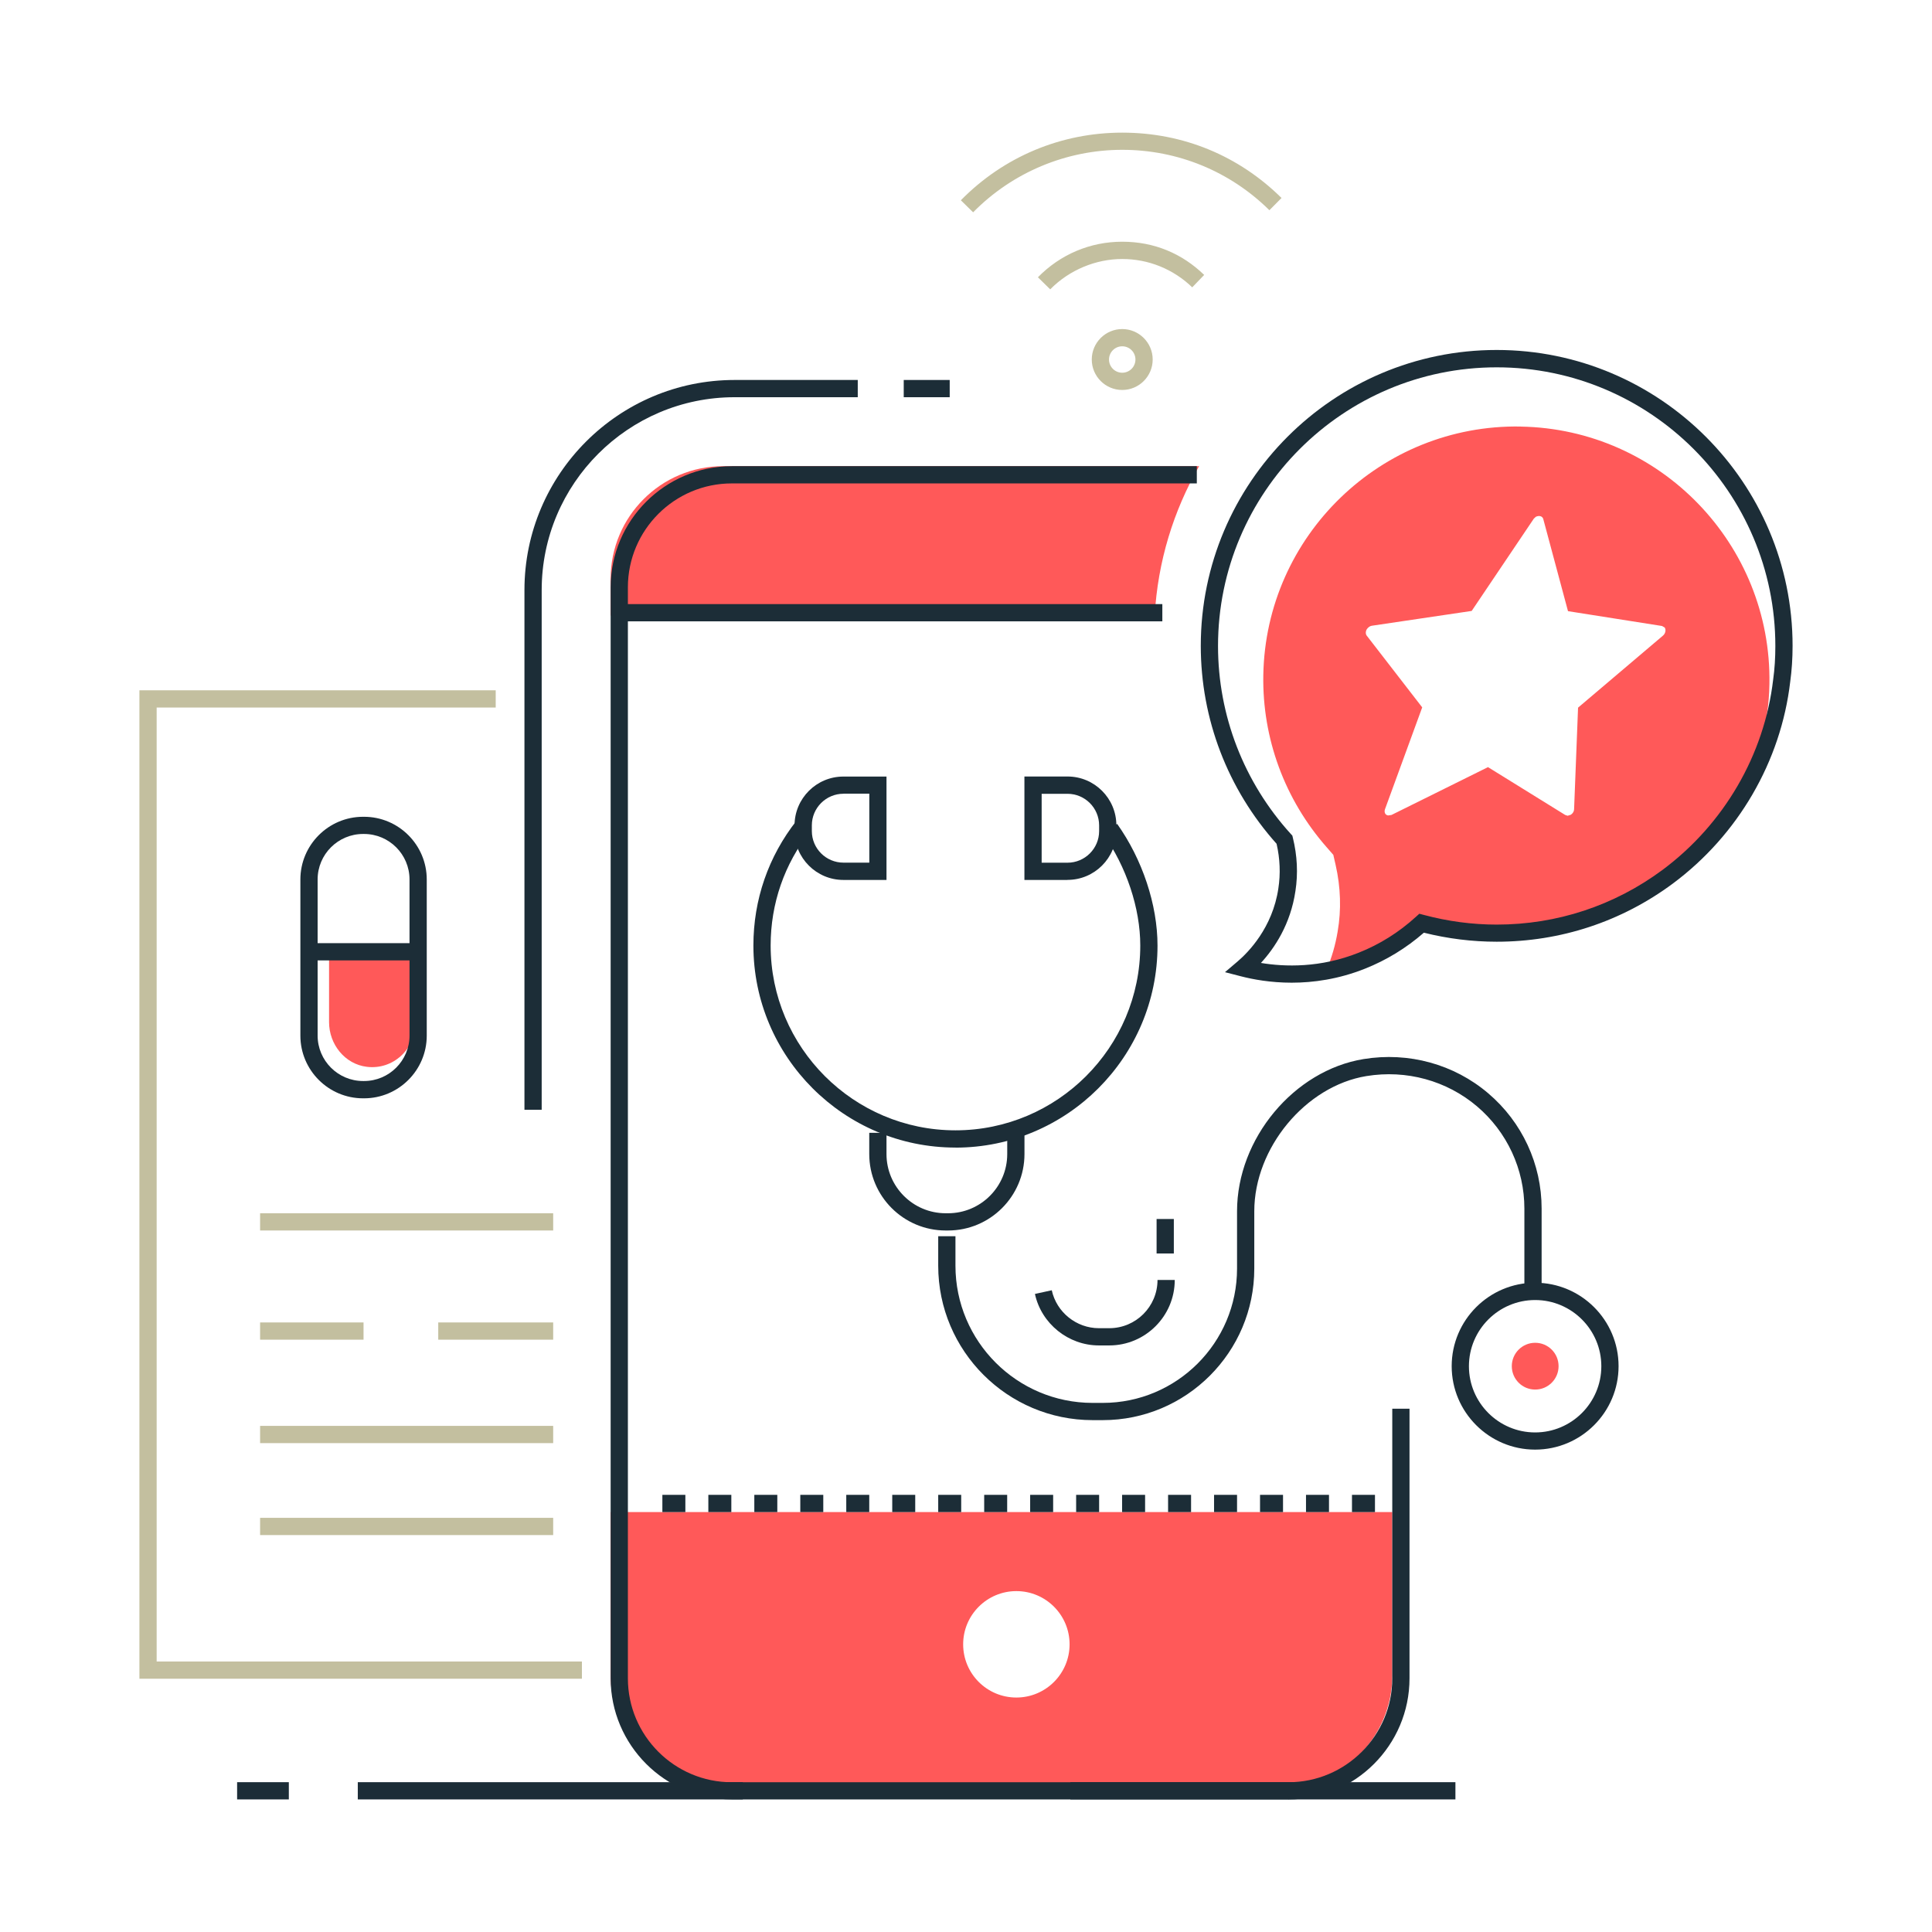 <svg xmlns="http://www.w3.org/2000/svg" id="Layer_2" data-name="Layer 2" viewBox="0 0 336.19 336.19"><defs><style>      .cls-1 {        fill: #ff5959;      }      .cls-2 {        fill: #fff;        opacity: 0;      }      .cls-3 {        fill: #c3bf9f;      }      .cls-4 {        fill: #1c2d37;      }    </style></defs><g id="Illustrations"><g><rect class="cls-2" width="336.19" height="336.19"></rect><g><path class="cls-1" d="M264.61,74.22c-24.28-.41-44.37,19-44.78,43.28-.19,10.99,3.72,21.61,11.01,29.91l1.17,1.34.4,1.74c.89,3.91,1.01,7.82.36,11.59-.4,2.43-1.07,4.63-1.89,6.6,1.91-.28,3.78-.76,5.61-1.46,3.12-1.18,6-2.91,8.55-5.17l2.89-2.54,3.7,1.06c3.76,1.08,7.62,1.66,11.49,1.72,9.51.16,18.62-2.67,26.34-8.19,9.84-7.06,16.4-17.91,18.02-29.9.25-1.61.39-3.35.42-5.19.41-24.28-19-44.37-43.28-44.78ZM289.37,110.61l-14.77,12.53-.69,17.68c0,.36-.22.72-.56.95l-.56.18-.43-.14-13.43-8.32-16.79,8.32-.6.09c-.52-.09-.73-.59-.52-1.13l6.46-17.68-9.69-12.53c-.17-.27-.17-.63,0-.99.22-.36.56-.63.9-.68l17.4-2.58,10.8-16.04-.03.03.04-.05h0s.35-.32.35-.32c.56-.27,1.12-.14,1.29.36l4.31,16.06,16.36,2.58.47.27c.26.41.13,1.04-.3,1.4Z"></path><g><g><path class="cls-3" d="M195.28,67.86c-2.92,0-5.3-2.38-5.3-5.3s2.38-5.3,5.3-5.3,5.3,2.38,5.3,5.3-2.38,5.3-5.3,5.3ZM195.28,60.26c-1.27,0-2.3,1.03-2.3,2.3s1.03,2.3,2.3,2.3,2.3-1.03,2.3-2.3-1.03-2.3-2.3-2.3Z"></path><path class="cls-3" d="M182.75,50.35l-2.14-2.1c3.9-3.99,9.11-6.19,14.67-6.19s10.41,2.05,14.26,5.78l-2.08,2.16c-3.29-3.18-7.62-4.93-12.18-4.93s-9.19,1.88-12.53,5.28Z"></path><path class="cls-3" d="M169.34,36.95l-2.14-2.1c7.46-7.59,17.44-11.77,28.08-11.77s20.3,4.04,27.72,11.37l-2.11,2.13c-6.85-6.77-15.95-10.51-25.61-10.51s-19.04,3.86-25.94,10.87Z"></path></g><g><path class="cls-1" d="M208.66,81.12h-82.82c-10.81,0-19.58,8.77-19.58,19.58v6.42h94.67c.53-9.42,3.28-18.26,7.73-26Z"></path><path class="cls-1" d="M106.26,263.12v28.42c0,10.81,8.77,19.58,19.58,19.58h96.85c10.81,0,19.58-8.77,19.58-19.58v-28.42H106.26ZM176.86,295.39c-5.12,0-9.26-4.15-9.26-9.26s4.15-9.26,9.26-9.26,9.26,4.15,9.26,9.26-4.15,9.26-9.26,9.26Z"></path><path class="cls-4" d="M239.26,263.12h-4v-3h4v3ZM231.26,263.12h-4v-3h4v3ZM223.26,263.12h-4v-3h4v3ZM215.26,263.12h-4v-3h4v3ZM207.26,263.12h-4v-3h4v3ZM199.26,263.12h-4v-3h4v3ZM191.26,263.12h-4v-3h4v3ZM183.26,263.12h-4v-3h4v3ZM175.26,263.12h-4v-3h4v3ZM167.26,263.12h-4v-3h4v3ZM159.26,263.12h-4v-3h4v3ZM151.26,263.12h-4v-3h4v3ZM143.26,263.12h-4v-3h4v3ZM135.26,263.12h-4v-3h4v3ZM127.26,263.12h-4v-3h4v3ZM119.26,263.12h-4v-3h4v3Z"></path><rect class="cls-4" x="107.26" y="105.12" width="95" height="3"></rect><g><path class="cls-4" d="M94.26,193.12h-3v-90.44c0-20.16,16.4-36.56,36.56-36.56h21.44v3h-21.44c-18.5,0-33.56,15.05-33.56,33.56v90.44Z"></path><path class="cls-4" d="M224.19,313.12h-96.85c-11.62,0-21.08-9.46-21.08-21.08V102.2c0-11.62,9.46-21.08,21.08-21.08h80.92v3h-80.92c-9.97,0-18.08,8.11-18.08,18.08v189.85c0,9.97,8.11,18.08,18.08,18.08h96.85c9.97,0,18.08-8.11,18.08-18.08v-46.92h3v46.92c0,11.62-9.46,21.08-21.08,21.08Z"></path></g><path class="cls-4" d="M224.78,171c-3.7,0-6.78-.58-8.83-1.11l-2.79-.72,2.2-1.87c1.8-1.53,6.08-5.83,7.09-12.71.39-2.54.29-5.15-.31-7.76-8.51-9.51-13.19-21.72-13.19-34.44,0-28.39,23.1-51.49,51.49-51.49s51.49,23.1,51.49,51.49c0,2.18-.14,4.28-.41,6.23-1.62,13.87-9.07,26.69-20.44,35.14-8.93,6.62-19.53,10.11-30.65,10.11-4.25,0-8.51-.53-12.66-1.57-3.06,2.67-6.51,4.78-10.24,6.26-4.61,1.84-9.01,2.44-12.76,2.44ZM219.4,167.56c4.15.69,10.35.89,17.03-1.78,3.65-1.45,6.99-3.54,9.94-6.23l.61-.55.79.21c4.15,1.11,8.41,1.68,12.67,1.68,10.47,0,20.45-3.29,28.86-9.52,10.7-7.96,17.72-20.03,19.25-33.11.26-1.85.38-3.81.38-5.85,0-26.74-21.75-48.49-48.49-48.49s-48.49,21.75-48.49,48.49c0,12.1,4.5,23.72,12.67,32.71l.26.28.09.37c.77,3.11.92,6.24.45,9.28-.85,5.77-3.62,9.92-6.02,12.53Z"></path><path class="cls-4" d="M166.26,199.69c-19.39,0-35.16-15.77-35.16-35.16,0-7.97,2.6-15.49,7.52-21.74l2.36,1.86c-4.5,5.71-6.88,12.59-6.88,19.88,0,17.73,14.43,32.16,32.16,32.16s32.16-14.43,32.16-32.16c0-6.49-2.42-13.75-6.47-19.43l2.44-1.74c4.4,6.17,7.03,14.09,7.03,21.18,0,19.39-15.77,35.16-35.16,35.16Z"></path><path class="cls-4" d="M164.97,214.12h-.41c-7.33,0-13.3-5.96-13.3-13.3v-3.7h3v3.7c0,5.68,4.62,10.3,10.3,10.3h.41c5.68,0,10.3-4.62,10.3-10.3v-3.7h3v3.7c0,7.33-5.96,13.3-13.3,13.3Z"></path><path class="cls-4" d="M185.76,153.12h-7.5v-18h7.5c4.69,0,8.5,3.81,8.5,8.5v.99c0,4.69-3.81,8.5-8.5,8.5ZM181.26,150.12h4.5c3.03,0,5.5-2.47,5.5-5.5v-.99c0-3.04-2.47-5.5-5.5-5.5h-4.5v12Z"></path><path class="cls-4" d="M154.26,153.12h-7.5c-4.69,0-8.5-3.81-8.5-8.5v-.99c0-4.69,3.81-8.5,8.5-8.5h7.5v18ZM146.77,138.12c-3.03,0-5.5,2.47-5.5,5.5v.99c0,3.04,2.47,5.5,5.5,5.5h4.5v-12h-4.5Z"></path><path class="cls-4" d="M267.13,252.25c-8,0-14.52-6.51-14.52-14.52s6.51-14.52,14.52-14.52,14.52,6.51,14.52,14.52-6.51,14.52-14.52,14.52ZM267.13,226.22c-6.35,0-11.52,5.17-11.52,11.52s5.17,11.52,11.52,11.52,11.52-5.17,11.52-11.52-5.17-11.52-11.52-11.52Z"></path><path class="cls-1" d="M263.07,237.73c0,2.25,1.82,4.07,4.07,4.07s4.07-1.82,4.07-4.07-1.82-4.07-4.07-4.07-4.07,1.82-4.07,4.07Z"></path><path class="cls-4" d="M193.03,234.12h-1.81c-5.31,0-10-3.77-11.13-8.96l2.93-.64c.83,3.82,4.28,6.6,8.2,6.6h1.81c4.63,0,8.39-3.76,8.39-8.39h3c0,6.28-5.11,11.39-11.39,11.39Z"></path><path class="cls-4" d="M191.89,247.12h-1.76c-14.81,0-26.87-12.05-26.87-26.87v-5.13h3v5.13c0,13.16,10.71,23.87,23.87,23.87h1.76c12.89,0,23.37-10.48,23.37-23.37v-9.98c0-12.62,9.88-24.5,22.02-26.48,7.83-1.28,15.73.89,21.68,5.95,5.91,5.02,9.3,12.33,9.3,20.06v13.82h-3v-13.82c0-6.84-3-13.32-8.24-17.78-5.28-4.48-12.29-6.41-19.25-5.27-10.57,1.73-19.51,12.49-19.51,23.52v9.98c0,14.54-11.83,26.37-26.37,26.37Z"></path><rect class="cls-4" x="157.26" y="66.12" width="8" height="3"></rect><rect class="cls-4" x="201.26" y="212.12" width="3" height="6"></rect></g><g><rect class="cls-3" x="45.26" y="211.12" width="51" height="3"></rect><rect class="cls-3" x="76.26" y="230.12" width="20" height="3"></rect><rect class="cls-3" x="45.26" y="230.12" width="18" height="3"></rect><rect class="cls-3" x="45.26" y="248.12" width="51" height="3"></rect><rect class="cls-3" x="45.26" y="264.12" width="51" height="3"></rect><polygon class="cls-3" points="101.26 292.12 24.26 292.12 24.26 120.12 86.26 120.12 86.26 123.12 27.26 123.12 27.26 289.12 101.26 289.12 101.26 292.12"></polygon></g><g><path class="cls-1" d="M57.26,165.12v12.74c0,3.86,2.76,7.33,6.59,7.78,4.55.55,8.41-3.06,8.41-7.59v-12.94h-15Z"></path><path class="cls-4" d="M63.35,191.12h-.17c-6.02,0-10.91-4.9-10.91-10.91v-27.17c0-6.02,4.9-10.91,10.91-10.91h.17c6.02,0,10.91,4.9,10.91,10.91v27.17c0,6.02-4.9,10.91-10.91,10.91ZM63.18,145.12c-4.36,0-7.91,3.55-7.91,7.91v27.17c0,4.36,3.55,7.91,7.91,7.91h.17c4.36,0,7.91-3.55,7.91-7.91v-27.17c0-4.36-3.55-7.91-7.91-7.91h-.17Z"></path><rect class="cls-4" x="54.26" y="164.12" width="19" height="3"></rect></g><rect class="cls-4" x="41.26" y="310.12" width="9" height="3"></rect><rect class="cls-4" x="62.26" y="310.12" width="67" height="3"></rect><rect class="cls-4" x="186.26" y="310.12" width="67" height="3"></rect></g></g></g></g></svg>